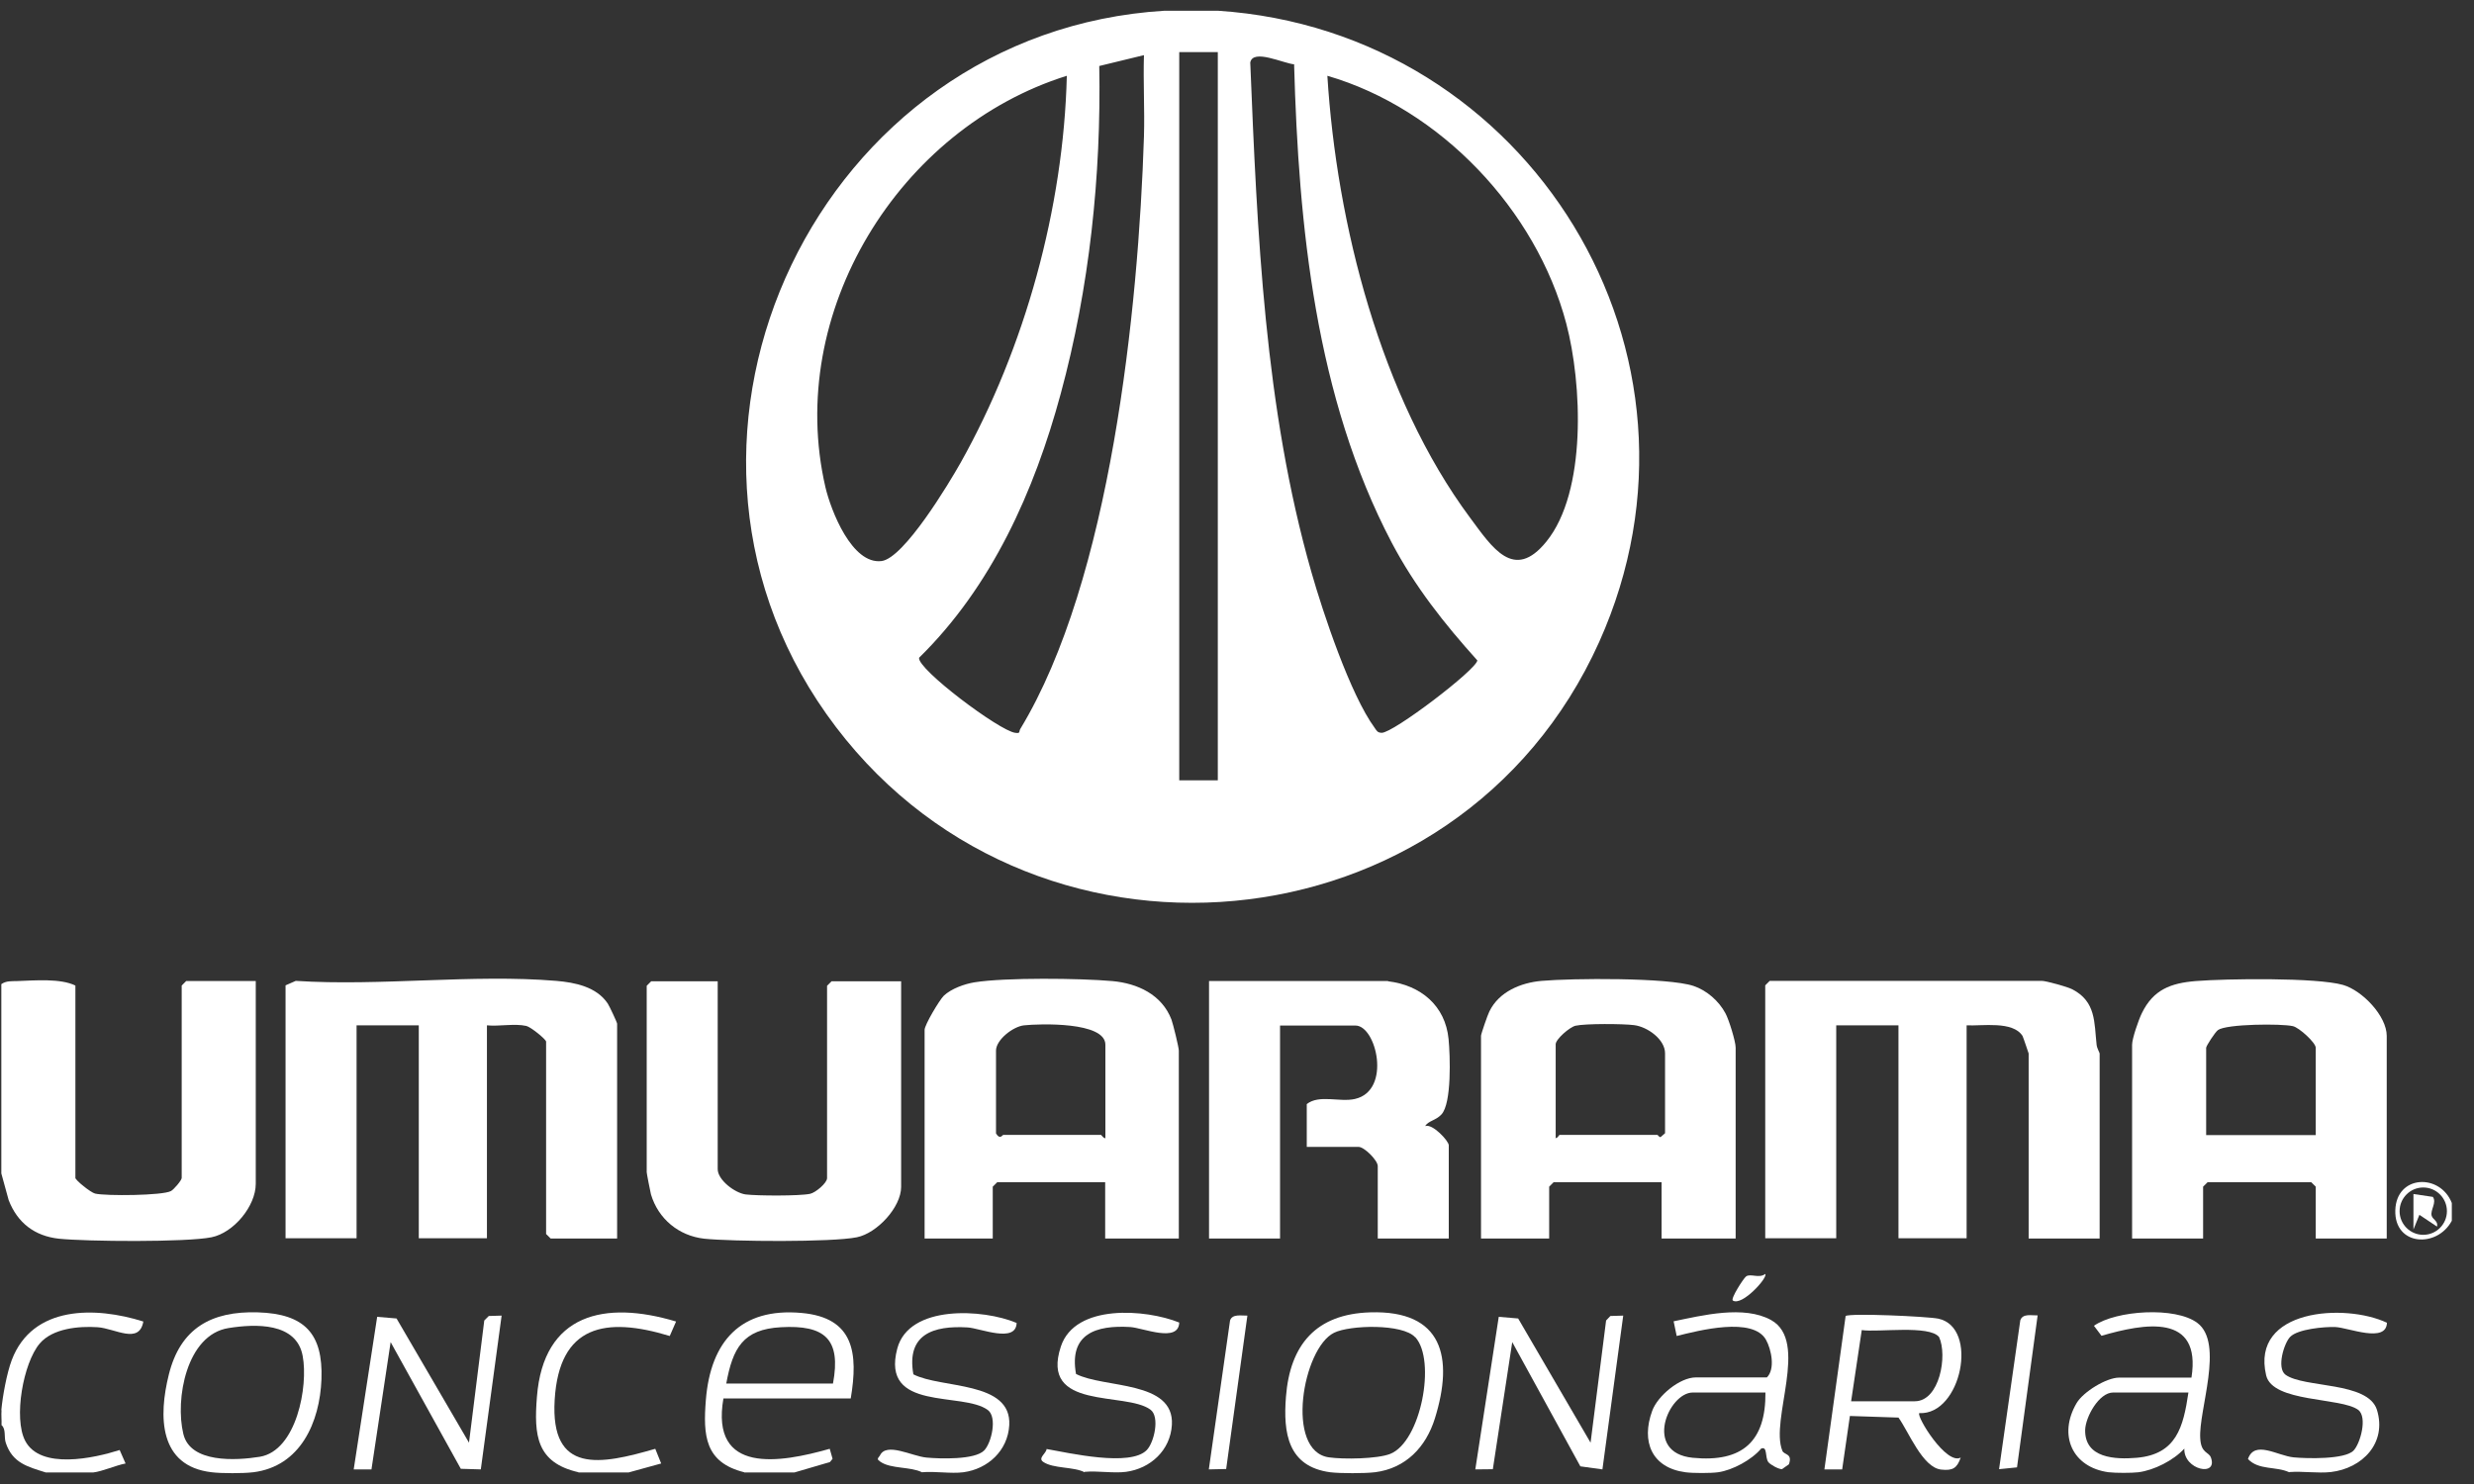 <svg width="95" height="57" viewBox="0 0 95 57" fill="none" xmlns="http://www.w3.org/2000/svg">
<rect x="0" y="0" width="95" height="57" fill="#333333" stroke="none"/>
<g clip-path="url(#clip0_2048_98)">
<path d="M46.763 0.412C58.711 1.195 66.382 13.59 61.406 24.661C55.992 36.695 39.367 38.215 31.735 27.427C24.104 16.638 31.453 1.219 44.718 0.412H46.763ZM46.763 2.002H45.282V29.973H46.763V2.002ZM43.919 2.12L42.211 2.535C42.289 6.75 41.835 11.059 40.73 15.126C39.719 18.863 38.082 22.53 35.292 25.264C35.214 25.695 38.372 28.069 38.983 28.147C39.202 28.179 39.116 28.1 39.179 27.998C42.642 22.287 43.715 11.882 43.927 5.246C43.958 4.204 43.895 3.154 43.927 2.12H43.919ZM49.701 2.472C49.27 2.433 48.11 1.861 48.009 2.402C48.275 8.928 48.557 15.682 50.359 21.981C50.806 23.548 51.855 26.69 52.788 27.959C52.866 28.069 52.89 28.14 53.054 28.147C53.501 28.155 56.697 25.719 56.729 25.366C55.46 23.956 54.324 22.522 53.438 20.837C50.516 15.267 49.865 8.685 49.693 2.48L49.701 2.472ZM40.965 2.911C34.517 4.933 30.145 12.007 31.696 18.714C31.908 19.615 32.715 21.691 33.851 21.55C34.713 21.441 36.436 18.573 36.891 17.766C39.359 13.363 40.84 7.972 40.965 2.919V2.911ZM50.97 2.911C51.323 8.584 53.015 15.259 56.447 19.882C57.301 21.033 58.131 22.342 59.377 20.806C60.944 18.879 60.748 14.718 60.145 12.431C58.993 8.066 55.311 4.173 50.97 2.911Z" fill="white"/>
<path d="M0.051 37.8C0.239 37.667 0.451 37.69 0.67 37.682C1.336 37.659 2.323 37.573 2.895 37.855V45.243C2.895 45.329 3.483 45.807 3.655 45.846C4.062 45.941 6.256 45.925 6.57 45.745C6.679 45.682 6.977 45.337 6.977 45.243V37.855L7.149 37.682H9.821V45.47C9.821 46.324 8.975 47.351 8.121 47.523C7.157 47.719 3.326 47.688 2.26 47.578C1.328 47.476 0.67 46.967 0.333 46.097L0.051 45.071V37.8Z" fill="white"/>
<path d="M28.578 56.549C27.066 56.173 26.995 55.139 27.105 53.768C27.285 51.527 28.437 50.218 30.779 50.43C32.801 50.61 32.958 51.981 32.668 53.713H27.779C27.27 56.651 29.957 56.189 31.861 55.648L31.97 56.032L31.869 56.157L30.505 56.557H28.57L28.578 56.549ZM31.986 53.141C32.307 51.425 31.665 50.884 29.988 50.978C28.523 51.057 28.139 51.785 27.888 53.141H31.978H31.986Z" fill="white"/>
<path d="M80.97 56.549C79.576 56.361 79.019 55.123 79.74 53.893C79.999 53.454 80.892 52.914 81.37 52.914H84.151C84.543 50.422 82.341 50.83 80.696 51.307L80.406 50.923C81.252 50.328 83.54 50.179 84.378 50.814C85.42 51.597 84.418 54.167 84.488 55.248C84.519 55.828 84.809 55.758 84.895 55.977C85.185 56.745 83.846 56.463 83.877 55.64C83.462 56.095 82.717 56.471 82.114 56.549C81.856 56.58 81.237 56.58 80.978 56.549H80.97ZM84.041 53.486H81.142C80.602 53.486 80.085 54.418 80.069 54.919C80.046 56.016 81.229 56.063 82.051 55.993C83.571 55.859 83.838 54.818 84.034 53.486H84.041Z" fill="white"/>
<path d="M64.721 56.549C63.42 56.377 63.013 55.366 63.443 54.191C63.655 53.611 64.501 52.906 65.12 52.906H67.847C68.176 52.585 68.019 51.832 67.815 51.464C67.314 50.563 65.23 51.104 64.384 51.315L64.266 50.751C65.363 50.524 66.969 50.124 68.011 50.704C69.484 51.527 67.956 54.543 68.442 55.726C68.513 55.891 68.842 55.82 68.693 56.243L68.426 56.431C68.293 56.431 67.98 56.259 67.901 56.157C67.768 55.969 67.878 55.538 67.627 55.64C67.267 56.071 66.53 56.471 65.974 56.549C65.7 56.588 65.002 56.588 64.721 56.549ZM67.784 53.486H65.002C64.07 53.486 63.083 55.805 65.002 55.993C66.922 56.181 67.807 55.35 67.792 53.486H67.784Z" fill="white"/>
<path d="M52.788 56.549C52.412 56.596 51.456 56.596 51.08 56.549C49.45 56.33 49.27 55.037 49.38 53.65C49.536 51.644 50.539 50.469 52.615 50.407C55.405 50.32 55.828 52.138 55.099 54.481C54.755 55.585 53.979 56.4 52.796 56.549H52.788ZM54.339 51.362C53.861 50.837 51.832 50.892 51.229 51.19C50.022 51.778 49.333 55.742 51.033 55.977C51.581 56.056 52.882 56.04 53.383 55.844C54.566 55.374 55.154 52.248 54.347 51.362H54.339Z" fill="white"/>
<path d="M9.719 56.549C9.351 56.596 8.497 56.596 8.129 56.549C6.092 56.314 6.084 54.395 6.483 52.796C6.922 51.026 8.105 50.352 9.899 50.407C11.694 50.461 12.407 51.221 12.344 52.976C12.281 54.63 11.537 56.322 9.727 56.549H9.719ZM8.779 51.01C7.157 51.261 6.718 53.752 7.04 55.076C7.306 56.204 9.061 56.102 9.978 55.954C11.388 55.719 11.842 53.243 11.623 52.083C11.388 50.79 9.813 50.845 8.779 51.01Z" fill="white"/>
<path d="M35.402 56.549C34.971 56.33 34.211 56.424 33.812 56.149C33.663 56.048 33.694 56.032 33.788 55.907C34.031 55.382 35.01 55.93 35.575 55.985C36.092 56.032 37.431 56.079 37.792 55.711C38.074 55.421 38.301 54.434 37.933 54.159C36.961 53.438 33.812 54.238 34.454 51.801C34.901 50.101 37.761 50.273 39.038 50.814C39.014 51.605 37.643 51.017 37.157 50.986C35.841 50.908 34.799 51.245 35.073 52.788C36.147 53.344 38.849 53.031 38.755 54.739C38.701 55.718 37.933 56.424 36.993 56.549C36.507 56.612 35.904 56.502 35.402 56.549Z" fill="white"/>
<path d="M87.904 56.549C87.403 56.314 86.729 56.478 86.321 56.04C86.572 55.303 87.45 55.914 88.076 55.977C88.578 56.024 90.035 56.063 90.372 55.718C90.631 55.46 90.921 54.426 90.552 54.152C89.894 53.666 87.269 53.877 87.019 52.828C86.415 50.273 90.051 50.046 91.657 50.806C91.633 51.605 90.184 50.994 89.675 50.971C89.252 50.955 88.233 51.049 87.943 51.347C87.708 51.582 87.41 52.545 87.763 52.804C88.476 53.321 90.928 53.055 91.273 54.152C91.665 55.429 90.709 56.4 89.502 56.541C89.009 56.596 88.421 56.502 87.912 56.541L87.904 56.549Z" fill="white"/>
<path d="M41.647 56.549C41.231 56.33 40.44 56.416 40.056 56.149C39.845 56.001 40.174 55.828 40.189 55.656C41.043 55.805 43.402 56.353 44.036 55.695C44.318 55.405 44.545 54.418 44.177 54.144C43.221 53.438 39.915 54.191 40.738 51.715C41.286 50.069 43.997 50.281 45.282 50.798C45.258 51.59 43.887 51.002 43.402 50.971C42.085 50.892 41.043 51.229 41.318 52.773C42.391 53.329 45.094 53.015 45 54.724C44.945 55.703 44.177 56.408 43.237 56.533C42.751 56.596 42.148 56.486 41.647 56.533V56.549Z" fill="white"/>
<path d="M22.216 56.549C20.594 56.181 20.5 55.123 20.618 53.65C20.868 50.453 23.227 49.936 25.961 50.759L25.718 51.315C23.25 50.563 21.472 50.892 21.299 53.768C21.127 56.643 23.062 56.259 25.162 55.648L25.389 56.212L24.136 56.557H22.2L22.216 56.549Z" fill="white"/>
<path d="M0.051 54.167C0.098 53.634 0.262 52.741 0.451 52.24C1.25 50.132 3.663 50.179 5.504 50.759C5.347 51.652 4.423 51.025 3.749 50.978C3.028 50.931 2.025 51.018 1.524 51.605C0.889 52.357 0.513 54.473 0.968 55.343C1.555 56.463 3.616 56.008 4.595 55.695L4.822 56.212C4.446 56.283 3.929 56.518 3.577 56.557H1.759C1.062 56.337 0.482 56.197 0.223 55.421C0.145 55.194 0.239 54.888 0.059 54.739C0.067 54.551 0.043 54.355 0.059 54.167H0.051Z" fill="white"/>
<path d="M94.148 46.207V46.889C93.584 47.946 91.939 47.86 91.978 46.489C92.017 45.118 93.702 45.063 94.148 46.207ZM93.96 46.52C93.96 46.019 93.553 45.611 93.052 45.611C92.55 45.611 92.143 46.019 92.143 46.52C92.143 47.022 92.55 47.429 93.052 47.429C93.553 47.429 93.96 47.022 93.96 46.52Z" fill="white"/>
<path d="M80.625 47.57H77.899V40.464C77.899 40.464 77.695 39.853 77.664 39.79C77.288 39.203 76.112 39.414 75.517 39.383V47.562H72.9V39.383H70.51V47.562H67.784V37.847L67.956 37.675H78.408C78.565 37.675 79.388 37.902 79.568 37.996C80.492 38.466 80.414 39.281 80.508 40.127C80.523 40.268 80.625 40.433 80.625 40.464V47.57Z" fill="white"/>
<path d="M23.697 47.57H21.143L20.97 47.398V40.01C20.97 39.923 20.383 39.445 20.21 39.406C19.756 39.304 19.176 39.43 18.698 39.383V47.562H16.081V39.383H13.692V47.562H10.965V37.847L11.357 37.675C14.6 37.886 18.157 37.408 21.362 37.675C22.083 37.737 22.905 37.902 23.336 38.544C23.399 38.638 23.697 39.273 23.697 39.32V47.562V47.57Z" fill="white"/>
<path d="M91.649 47.57H88.923V45.58L88.75 45.408H84.77L84.598 45.58V47.57H81.871V40.127C81.871 39.892 82.122 39.163 82.247 38.913C82.686 38.012 83.352 37.761 84.316 37.682C85.483 37.589 88.962 37.541 89.972 37.831C90.709 38.043 91.649 39.022 91.649 39.79V47.578V47.57ZM88.923 43.598V40.245C88.923 40.049 88.288 39.469 88.045 39.414C87.606 39.312 85.499 39.328 85.17 39.563C85.06 39.641 84.715 40.174 84.715 40.245V43.598H88.923Z" fill="white"/>
<path d="M45.282 47.57H42.438V45.408H38.293L38.121 45.58V47.57H35.504V39.555C35.504 39.367 36.068 38.419 36.24 38.247C36.53 37.972 37.04 37.792 37.424 37.73C38.591 37.542 41.49 37.573 42.712 37.683C43.676 37.769 44.616 38.2 44.984 39.163C45.047 39.336 45.266 40.229 45.266 40.354V47.57H45.282ZM42.446 43.708V40.127C42.446 39.234 39.907 39.32 39.32 39.383C38.897 39.43 38.246 39.939 38.246 40.354V43.535C38.403 43.794 38.489 43.59 38.528 43.59H42.281C42.281 43.59 42.414 43.763 42.454 43.708H42.446Z" fill="white"/>
<path d="M66.648 47.57H63.804V45.408H59.659L59.487 45.58V47.57H56.87V39.782C56.87 39.72 57.128 38.968 57.191 38.85C57.559 38.09 58.398 37.745 59.197 37.675C60.349 37.573 64.055 37.541 65.034 37.871C65.543 38.043 66.005 38.45 66.256 38.92C66.389 39.163 66.648 40.002 66.648 40.237V47.57ZM59.722 43.708C59.808 43.739 59.855 43.59 59.894 43.59H63.647C63.647 43.59 63.718 43.684 63.765 43.676L63.937 43.527V40.456C63.937 39.923 63.263 39.438 62.746 39.375C62.323 39.32 60.881 39.312 60.498 39.398C60.27 39.453 59.737 39.916 59.737 40.111V43.692L59.722 43.708Z" fill="white"/>
<path d="M53.297 37.69C54.551 37.839 55.499 38.623 55.624 39.908C55.687 40.542 55.749 42.383 55.35 42.806C55.13 43.042 54.856 43.042 54.723 43.253C55.005 43.143 55.632 43.825 55.632 43.99V47.57H52.905V44.789C52.905 44.569 52.388 44.052 52.169 44.052H50.179V42.407C50.657 42.031 51.44 42.344 52.028 42.211C53.446 41.89 52.851 39.391 52.051 39.391H49.153V47.57H46.426V37.682H53.305L53.297 37.69Z" fill="white"/>
<path d="M27.559 37.69V44.906C27.559 45.322 28.218 45.823 28.633 45.878C29.087 45.933 30.701 45.941 31.109 45.854C31.32 45.807 31.759 45.439 31.759 45.251V37.863L31.931 37.69H34.603V45.588C34.603 46.371 33.678 47.367 32.903 47.523C31.939 47.719 28.108 47.688 27.042 47.578C26.063 47.468 25.279 46.818 24.997 45.878C24.974 45.792 24.833 45.071 24.833 45.024V37.863L25.005 37.69H27.559Z" fill="white"/>
<path d="M73.699 54.277C73.582 54.402 74.734 56.283 75.29 55.985C75.149 56.392 74.984 56.494 74.546 56.447C73.825 56.377 73.292 54.99 72.9 54.449L71.035 54.387L70.738 56.439H70.056L70.871 50.547C71.059 50.43 73.997 50.563 74.428 50.649C76.003 50.978 75.313 54.363 73.699 54.277ZM71.082 53.822H73.527C74.483 53.822 74.788 52.06 74.459 51.355C74.083 50.884 72.109 51.182 71.49 51.088L71.082 53.822Z" fill="white"/>
<path d="M18.009 55.413L18.596 50.72L18.769 50.547L19.262 50.532L18.463 56.439L17.695 56.416L15 51.55L14.264 56.439H13.582L14.483 50.579L15.227 50.642L18.009 55.413Z" fill="white"/>
<path d="M61.077 55.413L61.673 50.72L61.837 50.547L62.331 50.532L61.532 56.439L60.685 56.322L58.069 51.55L57.324 56.432L56.651 56.439L57.551 50.579L58.296 50.642L61.077 55.413Z" fill="white"/>
<path d="M47.899 50.532L47.084 56.424L46.418 56.439L47.233 50.72C47.319 50.453 47.679 50.54 47.899 50.532Z" fill="white"/>
<path d="M78.244 50.524L77.452 56.361L76.763 56.431L77.578 50.712C77.672 50.438 78.016 50.532 78.244 50.524Z" fill="white"/>
<path d="M67.784 48.934C67.901 49.059 66.891 50.187 66.538 49.952C66.452 49.874 66.946 49.106 67.047 49.028C67.22 48.902 67.557 49.121 67.792 48.926L67.784 48.934Z" fill="white"/>
<path d="M93.584 47.116L92.903 46.661L92.675 47.225V45.862L93.42 45.972C93.577 46.191 93.318 46.473 93.373 46.693C93.412 46.842 93.639 46.904 93.577 47.116H93.584Z" fill="white"/>
</g>
<defs>
<clipPath id="clip0_2048_98">
<rect width="94.098" height="56.176" fill="white" transform="translate(0.051 0.412)"/>
</clipPath>
</defs>
</svg>
